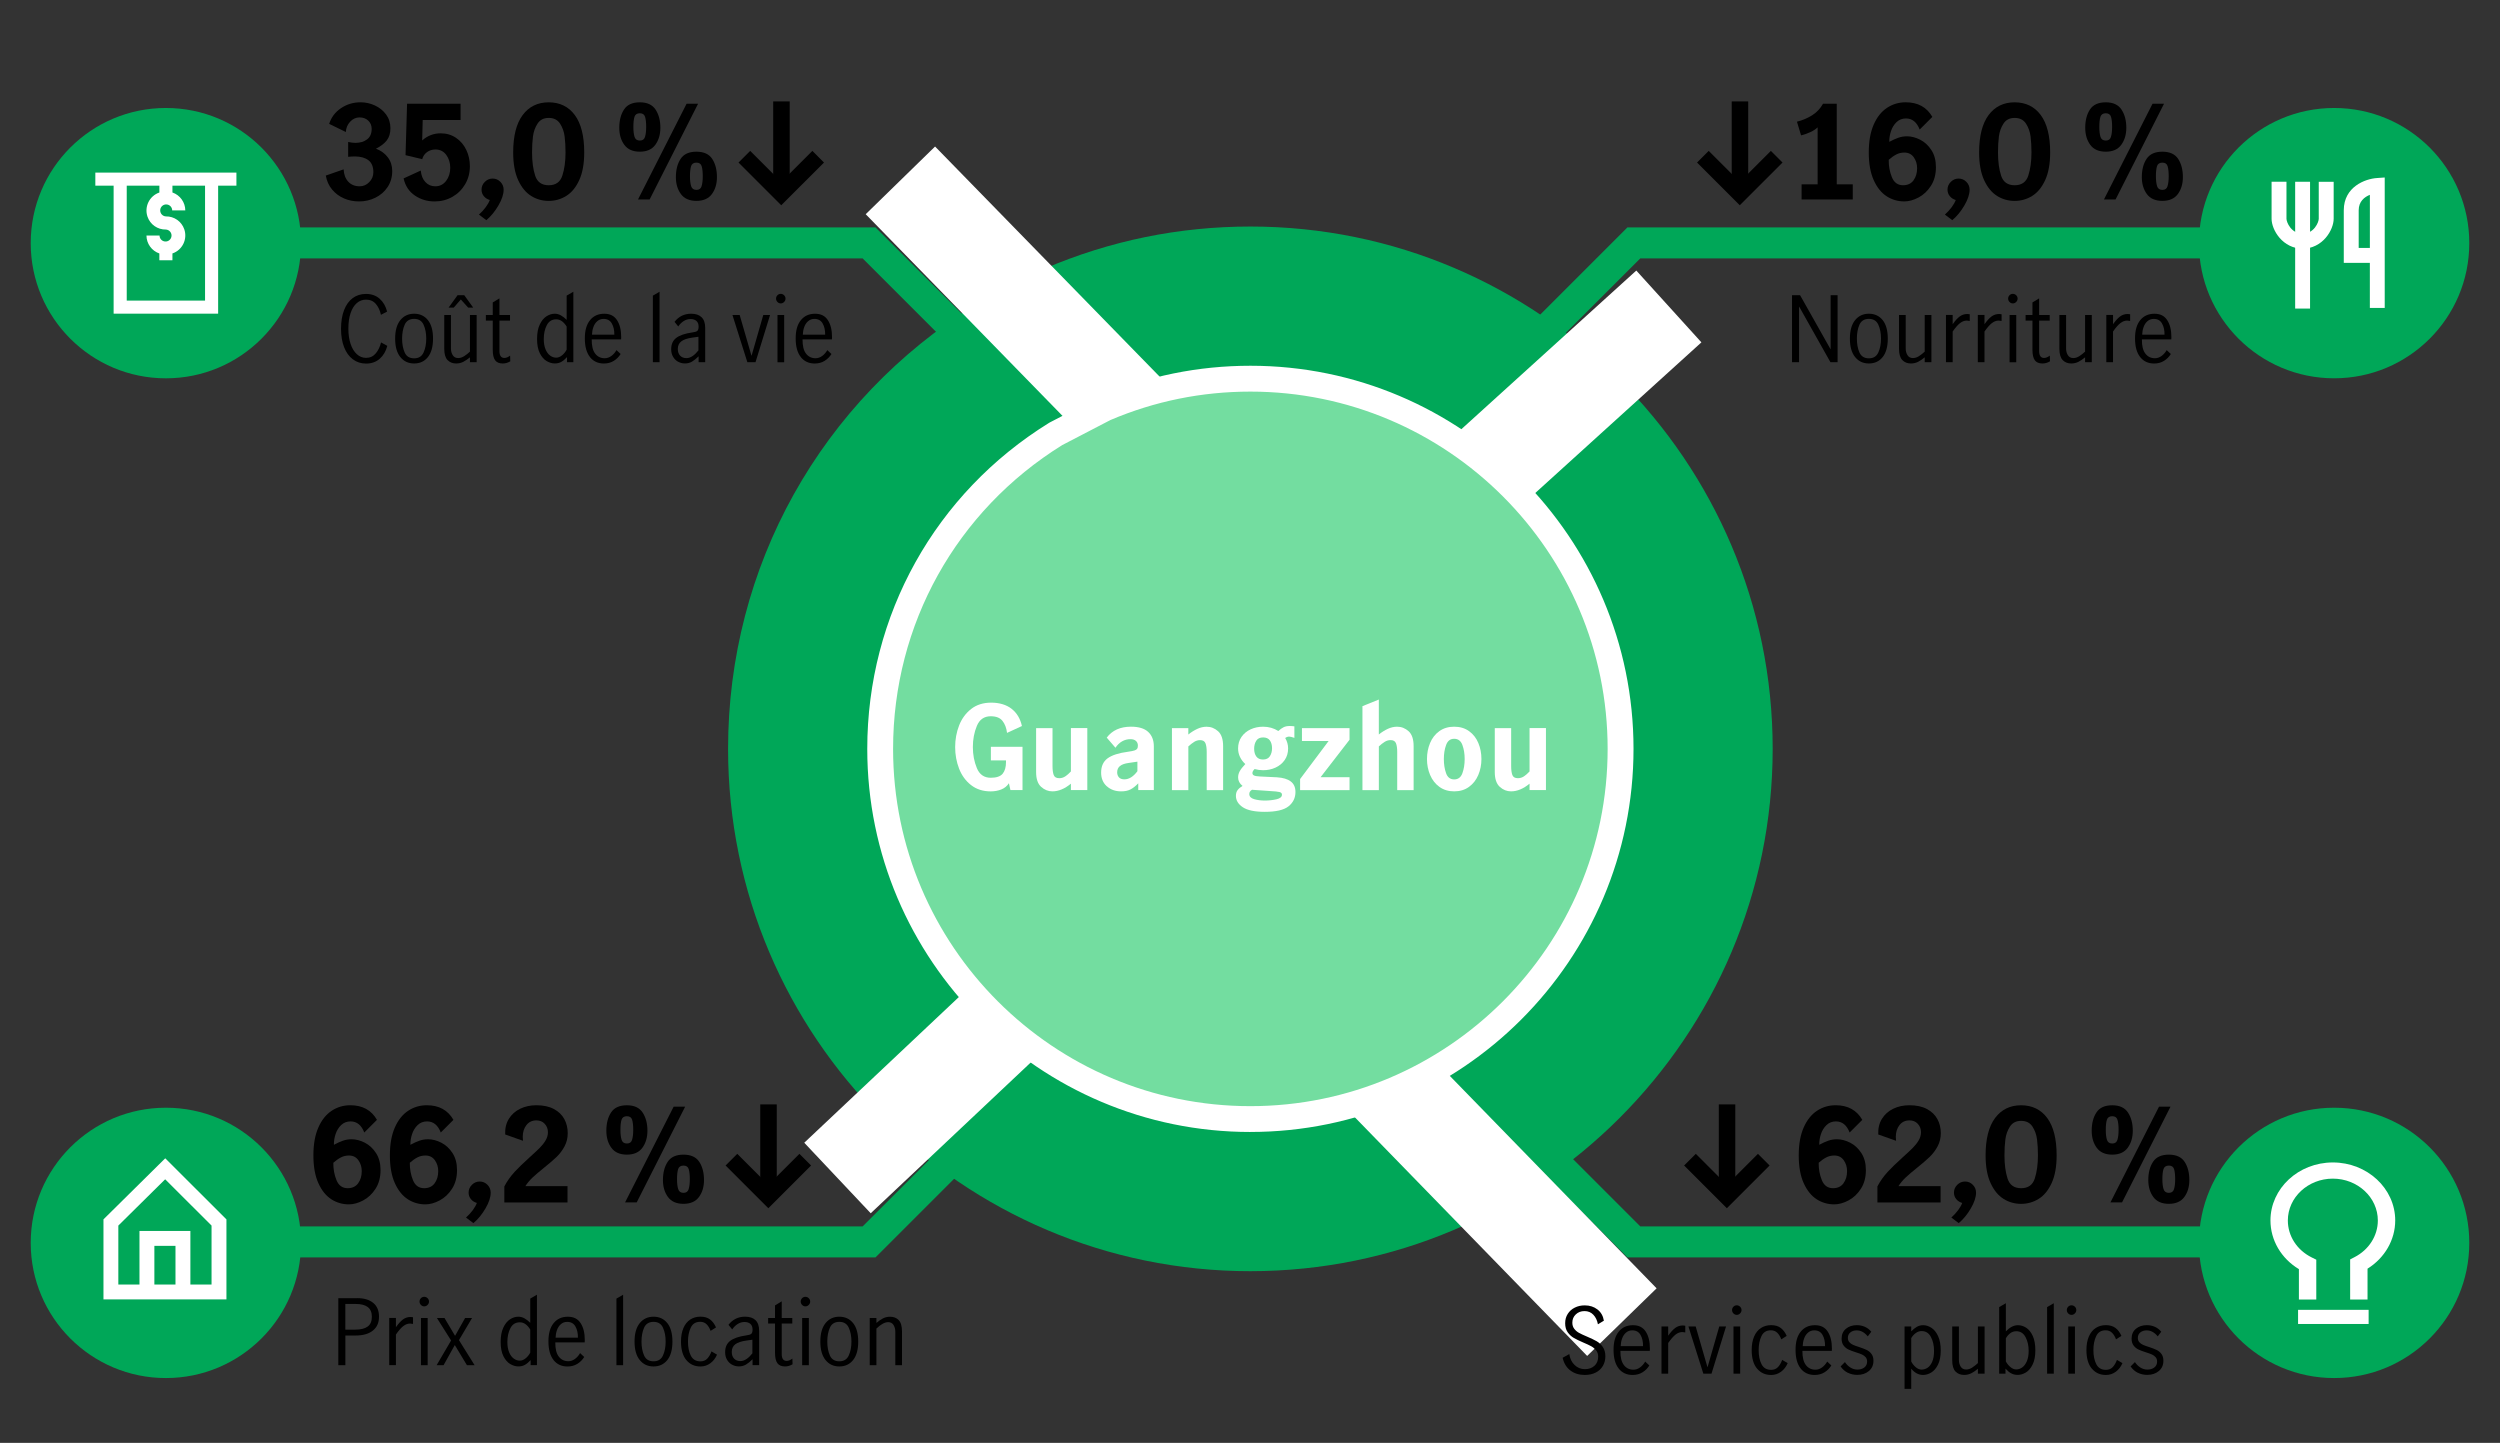 <?xml version="1.0" encoding="UTF-8"?><svg id="Chart_2" xmlns="http://www.w3.org/2000/svg" viewBox="0 0 1024 591"><rect x="0" y="0" width="1024" height="591" fill="#333333" stroke="none"/><defs><style>.cls-1{fill:none;}.cls-2{fill:#00a758;}.cls-3{fill:#fff;}.cls-4{fill:#73dda0;}</style></defs><path class="cls-2" d="m512.16,520.68c-117.97,0-213.94-95.98-213.94-213.95,0-74.64,37.93-142.68,101.46-182.01l2.5-1.42,25.92-13.35c26.61-11.39,54.89-17.16,84.05-17.16,117.97,0,213.94,95.97,213.94,213.94s-95.97,213.95-213.94,213.95Zm-73.18-329.89c-40.04,25.32-63.91,68.57-63.91,115.94,0,75.59,61.5,137.09,137.09,137.09s137.09-61.5,137.09-137.09-61.5-137.09-137.09-137.09c-18.25,0-35.94,3.51-52.58,10.44l-20.6,10.71Z"/><path class="cls-2" d="m428,170.46l-16.19-26.13c8.08-5,16.61-9.44,25.37-13.18l12.09,28.26c-7.34,3.14-14.5,6.86-21.27,11.05Z"/><polygon class="cls-2" points="423.37 175.87 353.35 105.85 68.21 105.85 68.21 93.14 358.61 93.14 432.36 166.89 423.37 175.87"/><polygon class="cls-2" points="358.61 515.03 68.21 515.03 68.21 502.32 353.35 502.32 422.4 433.26 431.39 442.25 358.61 515.03"/><polygon class="cls-2" points="956.99 515.03 666.59 515.03 593.82 442.25 602.8 433.26 671.85 502.32 956.99 502.32 956.99 515.03"/><polygon class="cls-2" points="602.8 174.9 593.82 165.91 666.59 93.14 956.99 93.14 956.99 105.85 671.85 105.85 602.8 174.9"/><rect class="cls-3" x="410.7" y="48.75" width="39.7" height="176.82" transform="translate(26.61 339.69) rotate(-44.3)"/><rect class="cls-3" x="324.24" y="415.27" width="138.06" height="39.7" transform="translate(-191.35 388.21) rotate(-43.3)"/><rect class="cls-3" x="585.57" y="396.55" width="39.7" height="168.87" transform="translate(-163.89 558.7) rotate(-44.23)"/><rect class="cls-3" x="555.67" y="155.09" width="146.96" height="39.7" transform="translate(45.54 467.9) rotate(-42.2)"/><rect x="316.7" y="41.54" width="6.76" height="37.02"/><polygon points="337.51 66.58 320 84.08 302.5 66.58 307.28 61.8 320.01 74.53 332.74 61.8 337.51 66.58"/><path d="m140.89,81.26c-1.92-.83-3.55-2.04-4.87-3.63s-2.18-3.49-2.57-5.72l7.3-2.54c.11,2.12.74,3.8,1.91,5.06,1.16,1.25,2.72,1.88,4.66,1.88,1.52,0,2.83-.57,3.94-1.72,1.11-1.14,1.67-2.49,1.67-4.05,0-2.26-.68-3.9-2.04-4.92s-3.2-1.54-5.53-1.54c-.88,0-1.8.05-2.75.16v-6.09c1.16.25,2.15.37,2.96.37,1.94,0,3.54-.48,4.79-1.43,1.25-.95,1.88-2.38,1.88-4.29,0-1.38-.47-2.5-1.4-3.39-.94-.88-2.13-1.32-3.57-1.32s-2.77.59-3.86,1.77c-1.09,1.18-1.68,2.59-1.75,4.21l-6.83-3.33c.85-2.68,2.46-4.83,4.84-6.43,2.38-1.6,5.05-2.41,8.02-2.41,2.05,0,4,.43,5.88,1.3,1.87.87,3.39,2.1,4.58,3.7,1.18,1.61,1.77,3.49,1.77,5.64,0,2.01-.49,3.66-1.48,4.95-.99,1.29-2.47,2.43-4.45,3.41,2.05.78,3.67,1.96,4.87,3.55,1.2,1.59,1.8,3.46,1.8,5.61,0,2.47-.63,4.65-1.88,6.54-1.25,1.89-2.92,3.34-5,4.37s-4.3,1.54-6.67,1.54c-2.22,0-4.3-.41-6.22-1.24Z"/><path d="m169.94,80.09c-2.38-1.6-3.93-3.94-4.63-7.01l7.04-3.23c.18,1.98.8,3.55,1.88,4.71,1.08,1.17,2.43,1.75,4.05,1.75,1.83,0,3.32-.74,4.45-2.22,1.13-1.48,1.69-3.26,1.69-5.35s-.54-3.77-1.61-5.26c-1.08-1.5-2.57-2.25-4.47-2.25-1.31,0-2.45.36-3.44,1.09-.99.72-1.64,1.69-1.96,2.88l-6.83-1.64.63-21.07h21.91v6.67h-15.51l-.21,8.36c2.19-1.94,4.71-2.91,7.57-2.91,2.4,0,4.51.63,6.33,1.88,1.82,1.25,3.21,2.9,4.18,4.95s1.46,4.25,1.46,6.62c0,2.72-.64,5.18-1.93,7.38-1.29,2.21-3.04,3.94-5.24,5.19-2.21,1.25-4.63,1.88-7.28,1.88-3,0-5.69-.8-8.07-2.41Z"/><path d="m198.98,84.83c.78-1.06,1.32-2.03,1.64-2.91-.99-.28-1.8-.8-2.43-1.56-.63-.76-.95-1.65-.95-2.67,0-1.24.45-2.3,1.35-3.2.9-.9,1.97-1.35,3.2-1.35s2.29.45,3.18,1.35c.88.9,1.32,1.97,1.32,3.2,0,1.87-.71,4.03-2.14,6.48s-3.08,4.46-4.95,6.01l-3.02-2.28c1.09-.99,2.03-2.01,2.81-3.07Z"/><path d="m217.56,80.25c-2.19-1.36-3.96-3.52-5.32-6.48s-2.04-6.74-2.04-11.33c0-6.74,1.3-11.85,3.89-15.32,2.59-3.47,6.15-5.21,10.66-5.21s8.12,1.74,10.69,5.21c2.58,3.48,3.86,8.59,3.86,15.32,0,4.59-.68,8.36-2.04,11.33s-3.13,5.12-5.32,6.48c-2.19,1.36-4.59,2.04-7.2,2.04s-5.01-.68-7.2-2.04Zm12.78-8.34c.86-2.65,1.3-5.8,1.3-9.47,0-2.4-.12-4.58-.37-6.54s-.87-3.71-1.88-5.27c-1.01-1.55-2.55-2.33-4.63-2.33s-3.57.78-4.58,2.33c-1.01,1.55-1.63,3.31-1.88,5.27s-.37,4.14-.37,6.54c0,3.71.42,6.87,1.27,9.5.85,2.63,2.7,3.94,5.56,3.94s4.72-1.32,5.58-3.97Z"/><path d="m255.72,59.32c-1.38-1.87-2.06-4.2-2.06-6.99,0-3,.64-5.49,1.93-7.46,1.29-1.98,3.45-2.96,6.48-2.96s5.15,1,6.46,2.99c1.31,2,1.96,4.47,1.96,7.44,0,2.75-.69,5.07-2.06,6.96-1.38,1.89-3.49,2.83-6.35,2.83s-4.98-.93-6.35-2.8Zm8.47-3.26c.32-1.01.48-2.35.48-4.05,0-1.8-.15-3.18-.45-4.16-.3-.97-1.01-1.46-2.14-1.46s-1.9.49-2.2,1.46c-.3.97-.45,2.35-.45,4.16,0,1.69.16,3.04.48,4.05.32,1.01,1.04,1.51,2.17,1.51s1.8-.5,2.12-1.51Zm17.04-13.58h4.71l-19.85,39.22h-4.76l19.9-39.22Zm-2.33,37c-1.38-1.87-2.06-4.18-2.06-6.93,0-3,.64-5.49,1.93-7.46,1.29-1.97,3.45-2.96,6.48-2.96s5.19.99,6.48,2.96c1.29,1.98,1.93,4.47,1.93,7.46,0,2.75-.69,5.06-2.06,6.93s-3.49,2.8-6.35,2.8-4.98-.93-6.35-2.8Zm8.47-3.23c.32-1.02.48-2.36.48-4.02,0-1.8-.15-3.18-.45-4.16-.3-.97-1.01-1.46-2.14-1.46s-1.9.49-2.2,1.46c-.3.97-.45,2.36-.45,4.16,0,1.66.16,3,.48,4.02.32,1.02,1.04,1.53,2.17,1.53s1.8-.51,2.12-1.53Z"/><rect x="709.31" y="41.54" width="6.76" height="37.02"/><polygon points="730.12 66.58 712.61 84.08 695.11 66.58 699.89 61.8 712.62 74.53 725.35 61.8 730.12 66.58"/><path d="m744.5,75.51v-23.34c-.74.71-1.72,1.35-2.94,1.93-1.22.58-2.5,1.03-3.84,1.35l-1.69-5.61c2.19-.53,4.23-1.39,6.14-2.57,1.91-1.18,3.42-2.78,4.55-4.79h5.61v33.03h6.56v6.19h-20.96v-6.19h6.56Z"/><path d="m772.81,80.41c-2.19-1.39-3.96-3.59-5.32-6.59-1.36-3-2.04-6.79-2.04-11.38s.67-8.31,2.01-11.38c1.34-3.07,3.16-5.36,5.45-6.88,2.29-1.52,4.85-2.28,7.68-2.28,4.98,0,8.61,2,10.9,5.98l-5.19,5.19c-1.17-3.03-3.04-4.55-5.61-4.55-1.52,0-2.8.49-3.84,1.48-1.04.99-1.81,2.23-2.3,3.71-.49,1.48-.72,2.95-.69,4.39,1.37-.74,2.62-1.31,3.73-1.69,1.11-.39,2.28-.58,3.52-.58,1.76,0,3.56.47,5.4,1.4,1.83.94,3.37,2.35,4.6,4.26,1.24,1.9,1.85,4.23,1.85,6.99,0,2.96-.68,5.5-2.04,7.62-1.36,2.12-3.05,3.71-5.08,4.79-2.03,1.08-3.98,1.61-5.85,1.61-2.61,0-5.01-.7-7.2-2.09Zm10.96-6.54c.99-1.34,1.48-3,1.48-4.98,0-1.7-.46-3.18-1.37-4.47-.92-1.29-2.21-1.93-3.86-1.93-1.2,0-2.29.26-3.28.77-.99.51-2.03,1.24-3.12,2.2-.03,2.57.4,4.96,1.3,7.14.9,2.19,2.43,3.28,4.58,3.28,1.87,0,3.3-.67,4.29-2.01Z"/><path d="m799.44,84.83c.78-1.06,1.32-2.03,1.64-2.91-.99-.28-1.8-.8-2.43-1.56-.63-.76-.95-1.65-.95-2.67,0-1.24.45-2.3,1.35-3.2.9-.9,1.97-1.35,3.2-1.35s2.29.45,3.18,1.35c.88.9,1.32,1.97,1.32,3.2,0,1.87-.72,4.03-2.15,6.48s-3.08,4.46-4.95,6.01l-3.02-2.28c1.09-.99,2.03-2.01,2.81-3.07Z"/><path d="m818.01,80.25c-2.19-1.36-3.96-3.52-5.32-6.48-1.36-2.96-2.04-6.74-2.04-11.33,0-6.74,1.3-11.85,3.89-15.32,2.59-3.47,6.15-5.21,10.66-5.21s8.12,1.74,10.69,5.21c2.58,3.48,3.86,8.59,3.86,15.32,0,4.59-.68,8.36-2.04,11.33-1.36,2.96-3.13,5.12-5.32,6.48-2.19,1.36-4.59,2.04-7.2,2.04s-5.01-.68-7.2-2.04Zm12.78-8.34c.86-2.65,1.3-5.8,1.3-9.47,0-2.4-.12-4.58-.37-6.54-.25-1.96-.87-3.71-1.88-5.27-1.01-1.55-2.55-2.33-4.63-2.33s-3.57.78-4.58,2.33c-1.01,1.55-1.63,3.31-1.88,5.27-.25,1.96-.37,4.14-.37,6.54,0,3.71.42,6.87,1.27,9.5.85,2.63,2.7,3.94,5.56,3.94s4.72-1.32,5.59-3.97Z"/><path d="m856.17,59.32c-1.37-1.87-2.06-4.2-2.06-6.99,0-3,.64-5.49,1.93-7.46,1.29-1.98,3.45-2.96,6.48-2.96s5.15,1,6.46,2.99c1.31,2,1.96,4.47,1.96,7.44,0,2.75-.69,5.07-2.06,6.96-1.37,1.89-3.49,2.83-6.35,2.83s-4.98-.93-6.35-2.8Zm8.47-3.26c.32-1.01.48-2.35.48-4.05,0-1.8-.15-3.18-.45-4.16-.3-.97-1.01-1.46-2.14-1.46s-1.9.49-2.2,1.46c-.3.97-.45,2.35-.45,4.16,0,1.69.16,3.04.48,4.05.32,1.01,1.04,1.51,2.17,1.51s1.8-.5,2.12-1.51Zm17.04-13.58h4.71l-19.85,39.22h-4.76l19.9-39.22Zm-2.33,37c-1.37-1.87-2.06-4.18-2.06-6.93,0-3,.64-5.49,1.93-7.46,1.29-1.97,3.45-2.96,6.48-2.96s5.19.99,6.48,2.96c1.29,1.98,1.93,4.47,1.93,7.46,0,2.75-.69,5.06-2.06,6.93-1.38,1.87-3.49,2.8-6.35,2.8s-4.98-.93-6.35-2.8Zm8.47-3.23c.32-1.02.48-2.36.48-4.02,0-1.8-.15-3.18-.45-4.16-.3-.97-1.01-1.46-2.14-1.46s-1.9.49-2.2,1.46c-.3.97-.45,2.36-.45,4.16,0,1.66.16,3,.48,4.02s1.04,1.53,2.17,1.53,1.8-.51,2.12-1.53Z"/><rect x="704.02" y="452.36" width="6.76" height="37.01"/><polygon points="724.83 477.39 707.32 494.9 689.81 477.39 694.6 472.61 707.32 485.34 720.05 472.61 724.83 477.39"/><path d="m744.12,491.22c-2.19-1.39-3.96-3.59-5.32-6.59-1.36-3-2.04-6.79-2.04-11.38s.67-8.31,2.01-11.38c1.34-3.07,3.16-5.36,5.45-6.88,2.29-1.52,4.85-2.28,7.68-2.28,4.98,0,8.61,2,10.9,5.98l-5.19,5.19c-1.17-3.03-3.04-4.55-5.61-4.55-1.52,0-2.8.49-3.84,1.48-1.04.99-1.81,2.23-2.3,3.71-.49,1.48-.72,2.95-.69,4.39,1.37-.74,2.62-1.31,3.73-1.69,1.11-.39,2.28-.58,3.52-.58,1.76,0,3.56.47,5.4,1.4,1.83.94,3.37,2.35,4.6,4.26,1.24,1.9,1.85,4.23,1.85,6.99,0,2.96-.68,5.5-2.04,7.62-1.36,2.12-3.05,3.71-5.08,4.79-2.03,1.08-3.98,1.61-5.85,1.61-2.61,0-5.01-.7-7.2-2.09Zm10.96-6.54c.99-1.34,1.48-3,1.48-4.98,0-1.7-.46-3.18-1.37-4.47-.92-1.29-2.21-1.93-3.86-1.93-1.2,0-2.29.26-3.28.77-.99.51-2.03,1.24-3.12,2.2-.03,2.57.4,4.96,1.3,7.14.9,2.19,2.43,3.28,4.58,3.28,1.87,0,3.3-.67,4.29-2.01Z"/><path d="m773.08,480.11c1.59-1.71,3.69-3.75,6.3-6.11,1.73-1.55,3.09-2.82,4.08-3.81s1.8-2.02,2.43-3.1c.64-1.08.95-2.18.95-3.31,0-1.37-.44-2.53-1.32-3.47-.88-.94-2.01-1.4-3.39-1.4-1.73,0-3.1.64-4.1,1.93-1.01,1.29-1.51,2.9-1.51,4.84,0,.35.03.88.11,1.59l-7.3-2.59c-.11-2.47.4-4.61,1.51-6.41,1.11-1.8,2.65-3.17,4.63-4.13s4.18-1.43,6.62-1.43c2.86,0,5.25.51,7.17,1.54s3.35,2.4,4.29,4.13c.94,1.73,1.4,3.65,1.4,5.77,0,1.98-.44,3.78-1.32,5.42-.88,1.64-1.98,3.09-3.28,4.34-1.31,1.25-3.02,2.73-5.13,4.42-1.94,1.55-3.49,2.88-4.66,3.97-1.16,1.1-2.15,2.28-2.96,3.55h17.26v6.67h-25.88v-6.56c1.17-2.19,2.54-4.14,4.13-5.85Z"/><path d="m802.08,495.64c.78-1.06,1.32-2.03,1.64-2.91-.99-.28-1.8-.8-2.43-1.56-.63-.76-.95-1.65-.95-2.67,0-1.24.45-2.3,1.35-3.2.9-.9,1.97-1.35,3.2-1.35s2.29.45,3.18,1.35c.88.9,1.32,1.97,1.32,3.2,0,1.87-.72,4.03-2.15,6.48s-3.08,4.46-4.95,6.01l-3.02-2.28c1.09-.99,2.03-2.01,2.81-3.07Z"/><path d="m820.66,491.06c-2.19-1.36-3.96-3.52-5.32-6.48-1.36-2.96-2.04-6.74-2.04-11.33,0-6.74,1.3-11.85,3.89-15.32,2.59-3.47,6.15-5.21,10.66-5.21s8.12,1.74,10.69,5.21c2.58,3.48,3.86,8.59,3.86,15.32,0,4.59-.68,8.36-2.04,11.33-1.36,2.96-3.13,5.12-5.32,6.48-2.19,1.36-4.59,2.04-7.2,2.04s-5.01-.68-7.2-2.04Zm12.78-8.34c.86-2.65,1.3-5.8,1.3-9.47,0-2.4-.12-4.58-.37-6.54-.25-1.96-.87-3.71-1.88-5.27-1.01-1.55-2.55-2.33-4.63-2.33s-3.57.78-4.58,2.33c-1.01,1.55-1.63,3.31-1.88,5.27-.25,1.96-.37,4.14-.37,6.54,0,3.71.42,6.87,1.27,9.5.85,2.63,2.7,3.94,5.56,3.94s4.72-1.32,5.59-3.97Z"/><path d="m858.82,470.13c-1.37-1.87-2.06-4.2-2.06-6.99,0-3,.64-5.49,1.93-7.46,1.29-1.98,3.45-2.96,6.48-2.96s5.15,1,6.46,2.99c1.31,2,1.96,4.47,1.96,7.44,0,2.75-.69,5.07-2.06,6.96-1.37,1.89-3.49,2.83-6.35,2.83s-4.98-.93-6.35-2.8Zm8.47-3.26c.32-1.01.48-2.35.48-4.05,0-1.8-.15-3.18-.45-4.16-.3-.97-1.01-1.46-2.14-1.46s-1.9.49-2.2,1.46c-.3.97-.45,2.35-.45,4.16,0,1.69.16,3.04.48,4.05.32,1.01,1.04,1.51,2.17,1.51s1.8-.5,2.12-1.51Zm17.04-13.58h4.71l-19.85,39.22h-4.76l19.9-39.22Zm-2.33,37c-1.37-1.87-2.06-4.18-2.06-6.93,0-3,.64-5.49,1.93-7.46,1.29-1.97,3.45-2.96,6.48-2.96s5.19.99,6.48,2.96c1.29,1.98,1.93,4.47,1.93,7.46,0,2.75-.69,5.06-2.06,6.93-1.38,1.87-3.49,2.8-6.35,2.8s-4.98-.93-6.35-2.8Zm8.47-3.23c.32-1.02.48-2.36.48-4.02,0-1.8-.15-3.18-.45-4.16-.3-.97-1.01-1.46-2.14-1.46s-1.9.49-2.2,1.46c-.3.97-.45,2.36-.45,4.16,0,1.66.16,3,.48,4.02s1.04,1.53,2.17,1.53,1.8-.51,2.12-1.53Z"/><rect x="311.4" y="452.36" width="6.76" height="37.01"/><polygon points="332.22 477.39 314.71 494.9 297.2 477.39 301.99 472.61 314.71 485.34 327.44 472.61 332.22 477.39"/><path d="m135.73,491.22c-2.19-1.39-3.96-3.59-5.32-6.59-1.36-3-2.04-6.79-2.04-11.38s.67-8.31,2.01-11.38c1.34-3.07,3.16-5.36,5.45-6.88s4.85-2.28,7.67-2.28c4.98,0,8.61,2,10.9,5.98l-5.19,5.19c-1.16-3.03-3.04-4.55-5.61-4.55-1.52,0-2.8.49-3.84,1.48-1.04.99-1.81,2.23-2.3,3.71-.49,1.48-.72,2.95-.69,4.39,1.38-.74,2.62-1.31,3.73-1.69,1.11-.39,2.28-.58,3.52-.58,1.76,0,3.56.47,5.4,1.4,1.83.94,3.37,2.35,4.6,4.26,1.24,1.9,1.85,4.23,1.85,6.99,0,2.96-.68,5.5-2.04,7.62-1.36,2.12-3.05,3.71-5.08,4.79-2.03,1.08-3.98,1.61-5.85,1.61-2.61,0-5.01-.7-7.2-2.09Zm10.96-6.54c.99-1.34,1.48-3,1.48-4.98,0-1.7-.46-3.18-1.38-4.47-.92-1.29-2.21-1.93-3.86-1.93-1.2,0-2.29.26-3.28.77-.99.51-2.03,1.24-3.12,2.2-.03,2.57.4,4.96,1.3,7.14.9,2.19,2.43,3.28,4.58,3.28,1.87,0,3.3-.67,4.29-2.01Z"/><path d="m167.06,491.22c-2.19-1.39-3.96-3.59-5.32-6.59-1.36-3-2.04-6.79-2.04-11.38s.67-8.31,2.01-11.38c1.34-3.07,3.16-5.36,5.45-6.88s4.85-2.28,7.67-2.28c4.98,0,8.61,2,10.9,5.98l-5.19,5.19c-1.16-3.03-3.04-4.55-5.61-4.55-1.52,0-2.8.49-3.84,1.48-1.04.99-1.81,2.23-2.3,3.71-.49,1.48-.72,2.95-.69,4.39,1.38-.74,2.62-1.31,3.73-1.69,1.11-.39,2.28-.58,3.52-.58,1.76,0,3.56.47,5.4,1.4,1.83.94,3.37,2.35,4.6,4.26,1.24,1.9,1.85,4.23,1.85,6.99,0,2.96-.68,5.5-2.04,7.62-1.36,2.12-3.05,3.71-5.08,4.79-2.03,1.08-3.98,1.61-5.85,1.61-2.61,0-5.01-.7-7.2-2.09Zm10.96-6.54c.99-1.34,1.48-3,1.48-4.98,0-1.7-.46-3.18-1.38-4.47-.92-1.29-2.21-1.93-3.86-1.93-1.2,0-2.29.26-3.28.77-.99.51-2.03,1.24-3.12,2.2-.03,2.57.4,4.96,1.3,7.14.9,2.19,2.43,3.28,4.58,3.28,1.87,0,3.3-.67,4.29-2.01Z"/><path d="m193.68,495.64c.78-1.06,1.32-2.03,1.64-2.91-.99-.28-1.8-.8-2.43-1.56-.63-.76-.95-1.65-.95-2.67,0-1.24.45-2.3,1.35-3.2.9-.9,1.97-1.35,3.2-1.35s2.29.45,3.18,1.35c.88.9,1.32,1.97,1.32,3.2,0,1.87-.71,4.03-2.14,6.48s-3.08,4.46-4.95,6.01l-3.02-2.28c1.09-.99,2.03-2.01,2.81-3.07Z"/><path d="m210.67,480.11c1.59-1.71,3.69-3.75,6.3-6.11,1.73-1.55,3.09-2.82,4.08-3.81.99-.99,1.8-2.02,2.43-3.1.64-1.08.95-2.18.95-3.31,0-1.37-.44-2.53-1.32-3.47-.88-.94-2.01-1.4-3.39-1.4-1.73,0-3.1.64-4.1,1.93-1.01,1.29-1.51,2.9-1.51,4.84,0,.35.03.88.11,1.59l-7.3-2.59c-.11-2.47.4-4.61,1.51-6.41,1.11-1.8,2.65-3.17,4.63-4.13,1.98-.95,4.18-1.43,6.62-1.43,2.86,0,5.25.51,7.17,1.54,1.92,1.02,3.35,2.4,4.29,4.13.93,1.73,1.4,3.65,1.4,5.77,0,1.98-.44,3.78-1.32,5.42s-1.98,3.09-3.28,4.34c-1.31,1.25-3.02,2.73-5.13,4.42-1.94,1.55-3.49,2.88-4.66,3.97-1.16,1.1-2.15,2.28-2.96,3.55h17.26v6.67h-25.88v-6.56c1.16-2.19,2.54-4.14,4.13-5.85Z"/><path d="m250.42,470.13c-1.38-1.87-2.06-4.2-2.06-6.99,0-3,.64-5.49,1.93-7.46,1.29-1.98,3.45-2.96,6.48-2.96s5.15,1,6.46,2.99c1.31,2,1.96,4.47,1.96,7.44,0,2.75-.69,5.07-2.06,6.96-1.38,1.89-3.49,2.83-6.35,2.83s-4.98-.93-6.35-2.8Zm8.47-3.26c.32-1.01.48-2.35.48-4.05,0-1.8-.15-3.18-.45-4.16-.3-.97-1.01-1.46-2.14-1.46s-1.9.49-2.2,1.46c-.3.97-.45,2.35-.45,4.16,0,1.69.16,3.04.48,4.05.32,1.01,1.04,1.51,2.17,1.51s1.8-.5,2.12-1.51Zm17.04-13.58h4.71l-19.85,39.22h-4.76l19.9-39.22Zm-2.33,37c-1.38-1.87-2.06-4.18-2.06-6.93,0-3,.64-5.49,1.93-7.46,1.29-1.97,3.45-2.96,6.48-2.96s5.19.99,6.48,2.96c1.29,1.98,1.93,4.47,1.93,7.46,0,2.75-.69,5.06-2.06,6.93s-3.49,2.8-6.35,2.8-4.98-.93-6.35-2.8Zm8.47-3.23c.32-1.02.48-2.36.48-4.02,0-1.8-.15-3.18-.45-4.16-.3-.97-1.01-1.46-2.14-1.46s-1.9.49-2.2,1.46c-.3.97-.45,2.36-.45,4.16,0,1.66.16,3,.48,4.02.32,1.02,1.04,1.53,2.17,1.53s1.8-.51,2.12-1.53Z"/><path class="cls-2" d="m123.31,99.59c0,30.58-24.79,55.37-55.36,55.37s-55.37-24.79-55.37-55.37,24.79-55.36,55.37-55.36,55.36,24.79,55.36,55.36Z"/><path class="cls-2" d="m123.31,509.09c0,30.58-24.79,55.36-55.36,55.36s-55.37-24.78-55.37-55.36,24.79-55.37,55.37-55.37,55.36,24.79,55.36,55.37Z"/><path class="cls-3" d="m92.75,532.24h-50.37v-32.79l25.3-25.01,25.07,25.02v32.79Zm-44.27-6.1h38.17v-24.15l-19-18.95-19.18,18.96v24.15Z"/><polygon class="cls-3" points="77.98 529.03 71.88 529.03 71.88 510.3 63.23 510.3 63.23 529.03 57.13 529.03 57.13 504.2 77.98 504.2 77.98 529.03"/><path class="cls-2" d="m1011.42,509.09c0,30.58-24.79,55.36-55.36,55.36s-55.37-24.78-55.37-55.36,24.79-55.37,55.37-55.37,55.36,24.79,55.36,55.37Z"/><path class="cls-4" d="m452.59,167.25c18.29-7.82,38.42-12.15,59.57-12.15,83.74,0,151.63,67.88,151.63,151.63s-67.89,151.63-151.63,151.63-151.64-67.89-151.64-151.63c0-54.5,28.76-102.29,71.93-129.02l20.14-10.47Z"/><path class="cls-3" d="m512.16,463.66c-86.53,0-156.93-70.4-156.93-156.92,0-54.75,27.83-104.66,74.44-133.52l.35-.2,20.5-10.64c19.51-8.34,40.25-12.57,61.65-12.57,86.53,0,156.92,70.4,156.92,156.92s-70.4,156.92-156.92,156.92Zm-77.09-281.34c-43.37,26.93-69.26,73.43-69.26,124.42,0,80.69,65.65,146.34,146.34,146.34s146.34-65.65,146.34-146.34-65.65-146.34-146.34-146.34c-19.89,0-39.17,3.92-57.31,11.64l-19.78,10.28Z"/><path class="cls-3" d="m397.71,321.55c-2.19-1.73-3.82-3.98-4.88-6.74s-1.6-5.7-1.6-8.81.54-6.1,1.62-8.86c1.08-2.76,2.72-5.01,4.93-6.74s4.95-2.6,8.22-2.6,6.22.84,8.36,2.53,3.55,4.03,4.22,7.05l-6.1,2.81c-.25-2.03-.88-3.68-1.88-4.93-1-1.26-2.6-1.88-4.79-1.88-2.7,0-4.6,1.32-5.69,3.95-1.1,2.64-1.64,5.53-1.64,8.67s.55,5.99,1.64,8.62c1.09,2.64,2.99,3.95,5.69,3.95,2.32,0,3.94-.55,4.86-1.64.92-1.1,1.38-2.69,1.38-4.79v-.67h-6.19v-5.57h12.96v17.72h-4.95l-.62-2.81c-.76,1.17-1.8,2.02-3.12,2.55-1.32.52-2.76.79-4.31.79-3.21,0-5.91-.87-8.1-2.6Z"/><path class="cls-3" d="m426.44,322.29c-1.37-1.24-2.05-3.26-2.05-6.05v-18.01h6.72v15.62c0,1.49.16,2.69.48,3.57.32.89,1.08,1.33,2.29,1.33.89,0,1.71-.25,2.45-.74.75-.49,1.52-1.17,2.31-2.02v-17.77h6.72v25.39h-6.72v-2.62c-2.54,2.1-5.07,3.15-7.58,3.15-1.71,0-3.26-.62-4.62-1.86Z"/><path class="cls-3" d="m453.33,322.05c-1.54-1.4-2.31-3.26-2.31-5.57,0-2.6.88-4.56,2.64-5.86,1.76-1.3,4.58-2.21,8.46-2.72,1.14-.16,1.98-.32,2.53-.5.54-.17.91-.41,1.12-.69.21-.29.31-.73.31-1.33,0-.79-.27-1.43-.81-1.91-.54-.48-1.29-.71-2.24-.71-1.24,0-2.38.3-3.43.9-1.05.6-1.95,1.48-2.71,2.62l-3.57-4.15c2.25-2.99,5.56-4.48,9.91-4.48,3.18,0,5.53.71,7.07,2.14s2.31,3.4,2.31,5.91v17.91h-6.38v-2.76c-1.14,1.18-2.22,2.02-3.24,2.53-1.02.51-2.27.76-3.76.76-2.38,0-4.34-.7-5.88-2.1Zm12.55-6.15v-3.91h-.1l-3.53.52c-1.59.22-2.76.64-3.52,1.26-.76.62-1.14,1.48-1.14,2.59,0,.83.25,1.51.74,2.05s1.23.81,2.21.81c1.91,0,3.68-1.11,5.34-3.33Z"/><path class="cls-3" d="m486.74,298.24v2.62c1.17-.95,2.4-1.72,3.67-2.31,1.27-.59,2.54-.88,3.81-.88,1.78,0,3.35.62,4.72,1.86,1.37,1.24,2.05,3.27,2.05,6.1v18.01h-6.72v-15.58c0-1.59-.18-2.8-.52-3.64-.35-.84-1.08-1.26-2.19-1.26-.86,0-1.67.24-2.43.72-.76.48-1.56,1.1-2.38,1.86v17.91h-6.72v-25.39h6.72Z"/><path class="cls-3" d="m528.69,320.08c1.29.97,1.93,2.41,1.93,4.31,0,2.41-.95,4.37-2.84,5.88s-5.14,2.26-9.74,2.26c-4.1,0-7.09-.63-8.98-1.88-1.89-1.26-2.83-2.82-2.83-4.69,0-.95.24-1.74.71-2.36.48-.62,1.14-1.18,2-1.69-1.21-.98-1.81-2.14-1.81-3.48,0-.86.21-1.69.64-2.5.43-.81,1.2-1.8,2.31-2.98-.92-.82-1.64-1.79-2.17-2.88-.52-1.1-.79-2.26-.79-3.5,0-1.81.47-3.39,1.4-4.74.94-1.35,2.18-2.38,3.74-3.1,1.56-.71,3.26-1.07,5.1-1.07,2.32,0,4.4.59,6.24,1.76.76-.7,1.48-1.21,2.17-1.55.68-.34,1.53-.5,2.55-.5.6,0,1.22.05,1.86.14v4.72c-.98-.35-1.7-.52-2.14-.52-.54,0-1.08.19-1.62.57.79,1.34,1.19,2.77,1.19,4.29,0,1.81-.47,3.39-1.4,4.74-.94,1.35-2.19,2.38-3.76,3.1-1.57.72-3.28,1.07-5.12,1.07-1.11,0-2.25-.16-3.43-.48-.22.19-.43.44-.62.74-.19.3-.29.59-.29.88,0,.48.23.82.69,1.03.46.21,1.29.34,2.5.4l6.86.33c2.48.16,4.36.72,5.64,1.69Zm-5.86,7.31c1.51-.35,2.26-.98,2.26-1.9,0-.54-.33-.9-1-1.07-.67-.18-1.97-.31-3.91-.41l-6.81-.48-.52-.05c-.76.41-1.14,1-1.14,1.76,0,1.02.67,1.71,2,2.1,1.33.38,2.79.57,4.38.57s3.23-.18,4.74-.52Zm-8.27-23.98c-.57.9-.86,1.99-.86,3.26,0,1.33.3,2.41.91,3.22.6.81,1.51,1.21,2.71,1.21,1.3,0,2.25-.45,2.83-1.36s.88-1.99.88-3.26-.3-2.4-.9-3.22c-.6-.81-1.52-1.21-2.76-1.21-1.3,0-2.24.45-2.81,1.36Z"/><path class="cls-3" d="m552.77,298.24v4.76l-11.86,15.34h11.86v5.29h-20.25v-4.53l11.67-15.58h-10.91v-5.29h19.48Z"/><path class="cls-3" d="m564.77,286.51v14.34c1.17-.95,2.4-1.72,3.67-2.31,1.27-.59,2.54-.88,3.81-.88,1.78,0,3.35.62,4.72,1.86,1.37,1.24,2.05,3.27,2.05,6.1v18.01h-6.72v-15.58c0-1.59-.18-2.8-.52-3.64-.35-.84-1.08-1.26-2.19-1.26-.86,0-1.67.24-2.43.72-.76.48-1.56,1.1-2.38,1.86v17.91h-6.72v-34.39l6.72-2.72Z"/><path class="cls-3" d="m589.59,322.31c-1.68-1.22-2.95-2.84-3.81-4.86-.86-2.02-1.29-4.2-1.29-6.55s.42-4.53,1.26-6.55c.84-2.02,2.1-3.64,3.79-4.86,1.68-1.22,3.72-1.83,6.1-1.83s4.41.61,6.1,1.83,2.95,2.84,3.79,4.86c.84,2.02,1.26,4.2,1.26,6.55s-.43,4.53-1.29,6.55c-.86,2.02-2.13,3.64-3.81,4.86-1.69,1.22-3.7,1.83-6.05,1.83s-4.37-.61-6.05-1.83Zm9.41-5.62c.62-1.7.93-3.63.93-5.79s-.31-4.04-.93-5.74c-.62-1.7-1.74-2.55-3.36-2.55s-2.69.84-3.31,2.53c-.62,1.69-.93,3.61-.93,5.77s.3,4.09.91,5.79c.6,1.7,1.71,2.55,3.33,2.55s2.74-.85,3.36-2.55Z"/><path class="cls-3" d="m614.31,322.29c-1.36-1.24-2.05-3.26-2.05-6.05v-18.01h6.71v15.62c0,1.49.16,2.69.48,3.57.32.89,1.08,1.33,2.28,1.33.89,0,1.71-.25,2.46-.74.74-.49,1.51-1.17,2.31-2.02v-17.77h6.72v25.39h-6.72v-2.62c-2.54,2.1-5.07,3.15-7.58,3.15-1.72,0-3.26-.62-4.62-1.86Z"/><path class="cls-3" d="m39.05,70.69v5.36h7.49v52.44h42.81v-52.44h7.49v-5.36h-57.8Zm44.95,52.45h-32.09v-47.09h13.37v2.8c-4.07,1.39-6.25,5.81-4.87,9.89,1.09,3.22,4.15,5.35,7.54,5.28,1.35.08,2.39,1.24,2.31,2.59-.08,1.36-1.24,2.39-2.59,2.31-1.3-.07-2.32-1.15-2.32-2.45h-5.36c.02,3.32,2.14,6.27,5.28,7.35v2.79h5.36v-2.8c4.07-1.39,6.25-5.82,4.85-9.9-1.1-3.21-4.15-5.34-7.54-5.27-1.36-.07-2.39-1.24-2.32-2.59.08-1.36,1.24-2.39,2.59-2.31,1.3.07,2.32,1.15,2.32,2.45h5.37c-.02-3.32-2.14-6.26-5.27-7.35v-2.8h13.36v47.09Z"/><path class="cls-2" d="m1011.42,99.59c0,30.58-24.79,55.36-55.36,55.36s-55.37-24.79-55.37-55.36,24.79-55.36,55.37-55.36,55.36,24.79,55.36,55.36Z"/><path class="cls-3" d="m976.79,126.13h-6.1v-18.47h-10.68v-21.52c0-9.68,8.84-12.88,13.51-13.21l3.26-.23v53.43Zm-10.67-24.57h4.58v-21.76c-2.16.86-4.58,2.65-4.58,6.34v15.42Z"/><path class="cls-3" d="m943.49,101.9c-8.69,0-13.05-7.87-13.05-12.28v-15.17h6.1v15.17c0,1.26,1.81,6.18,6.95,6.18v6.1Z"/><path class="cls-3" d="m942.81,101.9v-6.1c5.14,0,6.95-4.92,6.95-6.18v-15.17h6.11v15.17c0,4.41-4.36,12.28-13.05,12.28Z"/><rect class="cls-3" x="940.1" y="74.45" width="6.1" height="51.94"/><path class="cls-3" d="m969.74,532.29h-7.12v-16.43l1.83-.95c5.86-3.02,9.51-8.77,9.51-15,0-9.45-8.27-17.14-18.43-17.14s-18.43,7.69-18.43,17.14c0,6.35,3.74,12.14,9.77,15.13l1.88.93v16.31h-7.12v-12.44c-7.24-4.36-11.65-11.83-11.65-19.94,0-13.1,11.46-23.76,25.55-23.76s25.55,10.66,25.55,23.76c0,7.96-4.3,15.36-11.34,19.75v12.63Z"/><rect class="cls-3" x="941.29" y="536.51" width="28.9" height="5.79"/><rect class="cls-1" y=".12" width="1024" height="590.77"/><path d="m144.53,147.18c-1.54-1.16-2.74-2.81-3.58-4.96-.84-2.15-1.26-4.67-1.26-7.56s.41-5.48,1.24-7.63c.83-2.15,2.01-3.79,3.54-4.93,1.53-1.14,3.35-1.71,5.45-1.71,2.22,0,4.08.65,5.56,1.95s2.51,3.06,3.08,5.28l-2.52,1.33c-.4-1.83-1.1-3.32-2.11-4.48-1.01-1.16-2.35-1.74-4-1.74-1.43,0-2.69.47-3.78,1.41-1.09.94-1.93,2.31-2.54,4.09-.61,1.79-.91,3.93-.91,6.43,0,2.35.3,4.42.91,6.22.6,1.8,1.46,3.2,2.56,4.2,1.1,1,2.35,1.5,3.76,1.5,1.63,0,2.96-.61,3.98-1.83,1.02-1.22,1.75-2.72,2.17-4.5l2.56,1.41c-.57,2.2-1.6,3.96-3.09,5.28-1.5,1.32-3.36,1.98-5.61,1.98-2.05,0-3.85-.58-5.39-1.74Z"/><path d="m163.98,146.25c-1.42-1.75-2.13-4.27-2.13-7.56s.71-5.8,2.13-7.56c1.42-1.75,3.3-2.63,5.65-2.63s4.25.88,5.65,2.63c1.39,1.75,2.09,4.27,2.09,7.56s-.7,5.8-2.09,7.56c-1.4,1.75-3.28,2.63-5.65,2.63s-4.23-.88-5.65-2.63Zm9.52-1.89c.73-1.6,1.09-3.5,1.09-5.67s-.36-4.06-1.09-5.67-2.02-2.41-3.87-2.41-3.17.8-3.87,2.39c-.7,1.59-1.06,3.49-1.06,5.69s.35,4.09,1.06,5.69c.7,1.59,1.99,2.39,3.87,2.39s3.14-.8,3.87-2.41Z"/><path d="m183.32,147.49c-.9-.93-1.35-2.46-1.35-4.61v-13.86h2.74v13.78c0,.99.24,1.88.72,2.67.48.79,1.23,1.19,2.24,1.19.82,0,1.62-.25,2.43-.76s1.6-1.13,2.39-1.87v-15.01h2.74v19.34h-2.74v-2c-.91.76-1.82,1.38-2.7,1.83-.89.46-1.88.69-2.96.69-1.43,0-2.6-.46-3.5-1.39Zm4.09-26.58h2.74l3.67,5.08h-2.07l-3-3.33-2.89,3.33h-2.11l3.67-5.08Z"/><path d="m202.81,147.57c-.66-.88-.98-2.3-.98-4.28v-11.97h-2.82v-2.29h2.82v-5.15l2.74-1.67v6.82h4.33v2.29h-4.33v12.49c0,1.88.68,2.81,2.04,2.81.72,0,1.49-.32,2.33-.96l.07,2.34c-.99.59-2.01.89-3.08.89-1.43,0-2.48-.44-3.13-1.32Z"/><path d="m223.91,147.9c-1.11-.65-2.04-1.73-2.8-3.22-.75-1.5-1.13-3.44-1.13-5.84s.36-4.3,1.08-5.85c.72-1.56,1.63-2.69,2.74-3.41,1.11-.72,2.25-1.08,3.41-1.08.89,0,1.74.23,2.54.68s1.59,1.07,2.35,1.83v-9.93l2.74-1.59v28.86h-2.59v-2.08c-.79.87-1.57,1.51-2.34,1.95-.76.43-1.65.65-2.67.65-1.11,0-2.22-.33-3.34-.98Zm6.36-2.39c.78-.67,1.39-1.43,1.83-2.3v-9.45c-.52-.87-1.14-1.58-1.85-2.13-.72-.56-1.53-.83-2.44-.83-1.73,0-3.01.8-3.84,2.39-.83,1.59-1.24,3.49-1.24,5.69,0,1.65.24,3.06.72,4.2.48,1.15,1.11,2.01,1.89,2.57.78.57,1.6.85,2.46.85s1.69-.33,2.46-1Z"/><path d="m241.66,146.25c-1.41-1.75-2.11-4.3-2.11-7.63s.71-5.73,2.13-7.48c1.42-1.75,3.35-2.63,5.8-2.63s4.09.87,5.24,2.61c1.15,1.74,1.72,4.07,1.72,6.98,0,.4-.01.7-.04.93h-12.04c-.02,2.62.45,4.56,1.43,5.82.98,1.26,2.28,1.89,3.91,1.89.96,0,1.87-.32,2.72-.94.85-.63,1.55-1.43,2.09-2.39l1.7,1.59c-.72,1.16-1.66,2.1-2.82,2.82-1.16.72-2.51,1.08-4.04,1.08-2.4,0-4.3-.88-5.71-2.63Zm8.93-13.78c-.72-1.24-1.84-1.85-3.37-1.85-1.01,0-1.88.32-2.59.95-.72.63-1.25,1.44-1.59,2.43-.35.99-.53,2.01-.56,3.08h9.15c.02-1.83-.32-3.36-1.04-4.6Z"/><path d="m267.41,121.09l2.74-1.59v28.86h-2.74v-27.27Z"/><path d="m277.76,148.18c-.85-.47-1.54-1.14-2.06-2.02s-.78-1.92-.78-3.13c0-2.03.69-3.57,2.08-4.63,1.38-1.06,3.56-1.8,6.52-2.23,1.06-.12,1.77-.34,2.11-.65.35-.31.52-.9.52-1.76,0-1.01-.3-1.78-.89-2.3-.59-.52-1.4-.78-2.41-.78s-1.96.28-2.84.85c-.88.57-1.61,1.3-2.2,2.19l-1.52-1.89c1.73-2.22,4-3.33,6.82-3.33,1.85,0,3.27.48,4.26,1.44.99.96,1.48,2.42,1.48,4.37v14.04h-2.7v-2.41c-.96.96-1.87,1.69-2.72,2.19-.85.49-1.81.74-2.87.74s-1.94-.24-2.8-.71Zm6-2.39c.85-.6,1.62-1.36,2.32-2.28v-5.56h-.07l-2.37.33c-2.1.29-3.63.81-4.58,1.54-.95.73-1.43,1.77-1.43,3.13,0,1.14.32,2.04.94,2.72.63.68,1.5,1.02,2.61,1.02.86,0,1.72-.3,2.58-.91Z"/><path d="m300.01,129.02h2.96l4.82,16.63h.07l4.78-16.63h2.78l-5.96,19.34h-3.34l-6.11-19.34Z"/><path d="m318.44,123.69c-.38-.4-.57-.85-.57-1.37,0-.54.19-1.01.57-1.39.38-.38.83-.57,1.35-.57s.98.19,1.37.57c.39.38.59.85.59,1.39s-.2.97-.59,1.37c-.4.4-.85.59-1.37.59s-.97-.2-1.35-.59Zm.02,5.34h2.74v19.34h-2.74v-19.34Z"/><path d="m328.02,146.25c-1.41-1.75-2.11-4.3-2.11-7.63s.71-5.73,2.13-7.48c1.42-1.75,3.35-2.63,5.8-2.63s4.09.87,5.24,2.61c1.15,1.74,1.72,4.07,1.72,6.98,0,.4-.01.7-.04.93h-12.04c-.02,2.62.45,4.56,1.43,5.82.98,1.26,2.28,1.89,3.91,1.89.96,0,1.87-.32,2.72-.94.85-.63,1.55-1.43,2.09-2.39l1.7,1.59c-.72,1.16-1.66,2.1-2.82,2.82-1.16.72-2.51,1.08-4.04,1.08-2.4,0-4.3-.88-5.71-2.63Zm8.93-13.78c-.72-1.24-1.84-1.85-3.37-1.85-1.01,0-1.88.32-2.59.95-.72.63-1.25,1.44-1.59,2.43-.35.99-.53,2.01-.56,3.08h9.15c.02-1.83-.32-3.36-1.04-4.6Z"/><path d="m146.38,531.72c2.72,0,4.87.64,6.47,1.93,1.59,1.29,2.39,3.18,2.39,5.67s-.84,4.34-2.52,5.69c-1.68,1.35-4.05,2.02-7.11,2.02h-4.15v12.15h-2.89v-27.45h7.82Zm4.21,11.64c1.15-.84,1.72-2.17,1.72-4s-.56-3.13-1.67-3.98c-1.11-.85-2.76-1.28-4.93-1.28h-4.26v10.52h4.04c2.25,0,3.95-.42,5.1-1.26Z"/><path d="m162.17,539.84v3.78c.99-1.41,1.94-2.46,2.85-3.15.91-.69,1.98-1.04,3.19-1.04.32,0,.64.04.96.11v2.74c-.49-.1-.9-.15-1.22-.15-.94,0-1.85.34-2.74,1.02s-1.9,1.83-3.04,3.46v12.56h-2.74v-19.34h2.74Z"/><path d="m172.41,534.5c-.38-.4-.57-.85-.57-1.37,0-.54.19-1.01.57-1.39.38-.38.83-.57,1.35-.57s.98.19,1.37.57c.39.38.59.85.59,1.39s-.2.97-.59,1.37c-.4.4-.85.59-1.37.59s-.97-.2-1.35-.59Zm.02,5.34h2.74v19.34h-2.74v-19.34Z"/><path d="m187.99,548.92l6.41,10.26h-3.15l-4.93-8.19h-.07l-4.56,8.19h-2.85l5.93-10.12-5.82-9.22h3.11l4.3,7.26h.07l4.08-7.26h2.85l-5.37,9.08Z"/><path d="m209,558.72c-1.11-.65-2.04-1.73-2.8-3.22-.75-1.5-1.13-3.44-1.13-5.84s.36-4.3,1.08-5.85c.72-1.56,1.63-2.69,2.74-3.41,1.11-.72,2.25-1.08,3.41-1.08.89,0,1.74.23,2.54.68s1.59,1.07,2.35,1.83v-9.93l2.74-1.59v28.86h-2.59v-2.08c-.79.87-1.57,1.51-2.34,1.95-.76.43-1.65.65-2.67.65-1.11,0-2.22-.33-3.34-.98Zm6.36-2.39c.78-.67,1.39-1.43,1.83-2.3v-9.45c-.52-.87-1.14-1.58-1.85-2.13-.72-.56-1.53-.83-2.44-.83-1.73,0-3.01.8-3.84,2.39-.83,1.59-1.24,3.49-1.24,5.69,0,1.65.24,3.06.72,4.2.48,1.15,1.11,2.01,1.89,2.57.78.57,1.6.85,2.46.85s1.69-.33,2.46-1Z"/><path d="m226.75,557.07c-1.41-1.75-2.11-4.3-2.11-7.63s.71-5.73,2.13-7.48c1.42-1.75,3.35-2.63,5.8-2.63s4.09.87,5.24,2.61c1.15,1.74,1.72,4.07,1.72,6.98,0,.4-.01.7-.04.93h-12.04c-.02,2.62.45,4.56,1.43,5.82.98,1.26,2.28,1.89,3.91,1.89.96,0,1.87-.32,2.72-.94.85-.63,1.55-1.43,2.09-2.39l1.7,1.59c-.72,1.16-1.66,2.1-2.82,2.82-1.16.72-2.51,1.08-4.04,1.08-2.4,0-4.3-.88-5.71-2.63Zm8.93-13.78c-.72-1.24-1.84-1.85-3.37-1.85-1.01,0-1.88.32-2.59.95-.72.63-1.25,1.44-1.59,2.43-.35.99-.53,2.01-.56,3.08h9.15c.02-1.83-.32-3.36-1.04-4.6Z"/><path d="m252.49,531.91l2.74-1.59v28.86h-2.74v-27.27Z"/><path d="m262.04,557.07c-1.42-1.75-2.13-4.27-2.13-7.56s.71-5.8,2.13-7.56c1.42-1.75,3.3-2.63,5.65-2.63s4.25.88,5.65,2.63c1.39,1.75,2.09,4.27,2.09,7.56s-.7,5.8-2.09,7.56c-1.4,1.75-3.28,2.63-5.65,2.63s-4.23-.88-5.65-2.63Zm9.52-1.89c.73-1.6,1.09-3.5,1.09-5.67s-.36-4.06-1.09-5.67-2.02-2.41-3.87-2.41-3.17.8-3.87,2.39c-.7,1.59-1.06,3.49-1.06,5.69s.35,4.09,1.06,5.69c.7,1.59,1.99,2.39,3.87,2.39s3.14-.8,3.87-2.41Z"/><path d="m281.13,557.1c-1.46-1.75-2.19-4.29-2.19-7.6,0-2.17.33-4.02,1-5.56s1.6-2.69,2.8-3.47c1.2-.78,2.59-1.17,4.17-1.17s2.92.38,3.93,1.15c1.01.77,1.83,1.85,2.44,3.26l-2.22,1.41c-.37-1.06-.9-1.95-1.59-2.65-.69-.71-1.58-1.06-2.67-1.06-1.83,0-3.12.8-3.87,2.41s-1.13,3.49-1.13,5.67c0,2.35.39,4.29,1.18,5.82.79,1.53,2.1,2.3,3.93,2.3,1.16,0,2.09-.38,2.8-1.13.7-.75,1.28-1.74,1.72-2.95l2.26,1.33c-.62,1.46-1.52,2.63-2.72,3.52s-2.55,1.33-4.06,1.33c-2.4,0-4.32-.88-5.78-2.63Z"/><path d="m299.86,558.99c-.85-.47-1.54-1.14-2.06-2.02s-.78-1.92-.78-3.13c0-2.03.69-3.57,2.08-4.63,1.38-1.06,3.56-1.8,6.52-2.23,1.06-.12,1.77-.34,2.11-.65.35-.31.52-.9.52-1.76,0-1.01-.3-1.78-.89-2.3-.59-.52-1.4-.78-2.41-.78s-1.96.28-2.84.85c-.88.57-1.61,1.3-2.2,2.19l-1.52-1.89c1.73-2.22,4-3.33,6.82-3.33,1.85,0,3.27.48,4.26,1.44.99.96,1.48,2.42,1.48,4.37v14.04h-2.7v-2.41c-.96.96-1.87,1.69-2.72,2.19-.85.49-1.81.74-2.87.74s-1.94-.24-2.8-.71Zm6-2.39c.85-.6,1.62-1.36,2.32-2.28v-5.56h-.07l-2.37.33c-2.1.29-3.63.81-4.58,1.54-.95.73-1.43,1.77-1.43,3.13,0,1.14.32,2.04.94,2.72.63.68,1.5,1.02,2.61,1.02.86,0,1.72-.3,2.58-.91Z"/><path d="m318.43,558.38c-.66-.88-.98-2.3-.98-4.28v-11.97h-2.82v-2.29h2.82v-5.15l2.74-1.67v6.82h4.33v2.29h-4.33v12.49c0,1.88.68,2.81,2.04,2.81.72,0,1.49-.32,2.33-.96l.07,2.34c-.99.59-2.01.89-3.08.89-1.43,0-2.48-.44-3.13-1.32Z"/><path d="m328.54,534.5c-.38-.4-.57-.85-.57-1.37,0-.54.19-1.01.57-1.39.38-.38.83-.57,1.35-.57s.98.19,1.37.57c.39.38.59.85.59,1.39s-.2.97-.59,1.37c-.4.4-.85.59-1.37.59s-.97-.2-1.35-.59Zm.02,5.34h2.74v19.34h-2.74v-19.34Z"/><path d="m338.14,557.07c-1.42-1.75-2.13-4.27-2.13-7.56s.71-5.8,2.13-7.56c1.42-1.75,3.3-2.63,5.65-2.63s4.25.88,5.65,2.63c1.39,1.75,2.09,4.27,2.09,7.56s-.7,5.8-2.09,7.56c-1.4,1.75-3.28,2.63-5.65,2.63s-4.23-.88-5.65-2.63Zm9.52-1.89c.73-1.6,1.09-3.5,1.09-5.67s-.36-4.06-1.09-5.67-2.02-2.41-3.87-2.41-3.17.8-3.87,2.39c-.7,1.59-1.06,3.49-1.06,5.69s.35,4.09,1.06,5.69c.7,1.59,1.99,2.39,3.87,2.39s3.14-.8,3.87-2.41Z"/><path d="m358.98,539.84v2.04c.86-.76,1.75-1.38,2.65-1.85.9-.47,1.9-.7,2.98-.7,1.43,0,2.6.46,3.5,1.39.9.93,1.35,2.48,1.35,4.65v13.82h-2.74v-13.75c0-1.01-.24-1.91-.72-2.7-.48-.79-1.22-1.19-2.2-1.19-1.38,0-2.99.88-4.82,2.63v15.01h-2.74v-19.34h2.74Z"/><path d="m734.01,120.91h3.3l12.45,22.08h.07v-22.08h2.85v27.45h-2.93l-12.78-22.71h-.07v22.71h-2.89v-27.45Z"/><path d="m759.85,146.25c-1.42-1.75-2.13-4.27-2.13-7.56s.71-5.8,2.13-7.56c1.42-1.75,3.3-2.63,5.65-2.63s4.25.88,5.65,2.63c1.39,1.75,2.09,4.27,2.09,7.56s-.7,5.8-2.09,7.56c-1.4,1.75-3.28,2.63-5.65,2.63s-4.23-.88-5.65-2.63Zm9.52-1.89c.73-1.6,1.09-3.5,1.09-5.67s-.36-4.06-1.09-5.67-2.02-2.41-3.87-2.41-3.17.8-3.87,2.39c-.7,1.59-1.05,3.49-1.05,5.69s.35,4.09,1.05,5.69c.71,1.59,2,2.39,3.87,2.39s3.14-.8,3.87-2.41Z"/><path d="m779.19,147.49c-.9-.93-1.35-2.46-1.35-4.61v-13.86h2.74v13.78c0,.99.24,1.88.72,2.67.48.79,1.23,1.19,2.24,1.19.81,0,1.62-.25,2.43-.76.8-.51,1.6-1.13,2.39-1.87v-15.01h2.74v19.34h-2.74v-2c-.91.76-1.81,1.38-2.7,1.83-.89.46-1.88.69-2.96.69-1.43,0-2.6-.46-3.5-1.39Z"/><path d="m799.81,129.02v3.78c.99-1.41,1.94-2.46,2.85-3.15.91-.69,1.98-1.04,3.19-1.04.32,0,.64.04.96.11v2.74c-.49-.1-.9-.15-1.22-.15-.94,0-1.85.34-2.74,1.02s-1.9,1.83-3.04,3.46v12.56h-2.74v-19.34h2.74Z"/><path d="m812.85,129.02v3.78c.99-1.41,1.94-2.46,2.85-3.15.91-.69,1.98-1.04,3.19-1.04.32,0,.64.04.96.11v2.74c-.49-.1-.9-.15-1.22-.15-.94,0-1.85.34-2.74,1.02s-1.9,1.83-3.04,3.46v12.56h-2.74v-19.34h2.74Z"/><path d="m823.1,123.69c-.38-.4-.57-.85-.57-1.37,0-.54.19-1.01.57-1.39s.83-.57,1.35-.57.98.19,1.37.57c.39.38.59.85.59,1.39s-.2.97-.59,1.37c-.4.4-.85.59-1.37.59s-.97-.2-1.35-.59Zm.02,5.34h2.74v19.34h-2.74v-19.34Z"/><path d="m833.47,147.57c-.65-.88-.98-2.3-.98-4.28v-11.97h-2.81v-2.29h2.81v-5.15l2.74-1.67v6.82h4.33v2.29h-4.33v12.49c0,1.88.68,2.81,2.04,2.81.72,0,1.49-.32,2.33-.96l.07,2.34c-.99.59-2.01.89-3.08.89-1.43,0-2.48-.44-3.13-1.32Z"/><path d="m844.88,147.49c-.9-.93-1.35-2.46-1.35-4.61v-13.86h2.74v13.78c0,.99.24,1.88.72,2.67.48.79,1.23,1.19,2.24,1.19.81,0,1.62-.25,2.43-.76.8-.51,1.6-1.13,2.39-1.87v-15.01h2.74v19.34h-2.74v-2c-.91.76-1.82,1.38-2.71,1.83-.89.46-1.88.69-2.96.69-1.43,0-2.6-.46-3.5-1.39Z"/><path d="m865.5,129.02v3.78c.99-1.41,1.94-2.46,2.85-3.15.91-.69,1.97-1.04,3.19-1.04.32,0,.64.04.96.11v2.74c-.5-.1-.9-.15-1.23-.15-.94,0-1.85.34-2.74,1.02s-1.9,1.83-3.04,3.46v12.56h-2.74v-19.34h2.74Z"/><path d="m876.62,146.25c-1.41-1.75-2.11-4.3-2.11-7.63s.71-5.73,2.13-7.48c1.42-1.75,3.35-2.63,5.8-2.63s4.09.87,5.24,2.61c1.15,1.74,1.72,4.07,1.72,6.98,0,.4-.01.7-.04.93h-12.04c-.03,2.62.45,4.56,1.43,5.82.97,1.26,2.28,1.89,3.91,1.89.96,0,1.87-.32,2.72-.94.85-.63,1.55-1.43,2.09-2.39l1.71,1.59c-.72,1.16-1.66,2.1-2.82,2.82s-2.51,1.08-4.04,1.08c-2.4,0-4.3-.88-5.7-2.63Zm8.93-13.78c-.72-1.24-1.84-1.85-3.37-1.85-1.01,0-1.88.32-2.59.95-.72.63-1.25,1.44-1.59,2.43-.35.99-.53,2.01-.56,3.08h9.15c.02-1.83-.32-3.36-1.04-4.6Z"/><path d="m643.24,561.36c-1.61-1.21-2.67-2.95-3.19-5.22l2.74-1.52c.25,1.83.96,3.32,2.15,4.47,1.19,1.15,2.61,1.72,4.26,1.72,1.56,0,2.85-.46,3.87-1.37,1.02-.91,1.54-2.17,1.54-3.78,0-.99-.27-1.83-.81-2.52-.55-.69-1.22-1.26-2.02-1.71-.8-.44-1.88-.95-3.24-1.52-1.61-.69-2.9-1.32-3.89-1.89-.99-.57-1.83-1.34-2.52-2.32-.69-.97-1.04-2.2-1.04-3.69s.35-2.74,1.06-3.85c.7-1.11,1.67-1.97,2.89-2.57,1.22-.61,2.57-.91,4.06-.91,2.05,0,3.79.56,5.22,1.67,1.43,1.11,2.31,2.64,2.63,4.6l-2.44,1.48c-.3-1.61-.92-2.91-1.87-3.91s-2.16-1.5-3.61-1.5-2.62.45-3.57,1.34-1.43,2.02-1.43,3.41c0,.99.26,1.83.8,2.52.53.69,1.2,1.26,2,1.69.8.43,1.88.93,3.24,1.5,1.63.69,2.94,1.32,3.93,1.89.99.57,1.83,1.36,2.52,2.37s1.04,2.27,1.04,3.78-.34,2.8-1.02,3.96-1.65,2.07-2.93,2.72c-1.27.65-2.76.98-4.47.98-2.32,0-4.29-.6-5.89-1.82Z"/><path d="m663.02,560.54c-1.41-1.75-2.11-4.3-2.11-7.63s.71-5.73,2.13-7.48c1.42-1.75,3.35-2.63,5.8-2.63s4.09.87,5.24,2.61c1.15,1.74,1.72,4.07,1.72,6.98,0,.4-.01.7-.04.93h-12.04c-.03,2.62.45,4.56,1.43,5.82.97,1.26,2.28,1.89,3.91,1.89.96,0,1.87-.32,2.72-.94.85-.63,1.55-1.43,2.09-2.39l1.7,1.59c-.72,1.16-1.65,2.1-2.81,2.82-1.16.72-2.51,1.08-4.04,1.08-2.4,0-4.3-.88-5.71-2.63Zm8.93-13.78c-.72-1.24-1.84-1.85-3.37-1.85-1.01,0-1.88.32-2.59.95-.72.63-1.25,1.44-1.59,2.43-.35.99-.53,2.01-.56,3.08h9.15c.02-1.83-.32-3.36-1.04-4.6Z"/><path d="m683.29,543.32v3.78c.99-1.41,1.94-2.46,2.85-3.15.91-.69,1.97-1.04,3.19-1.04.32,0,.64.04.96.11v2.74c-.49-.1-.9-.15-1.22-.15-.94,0-1.85.34-2.74,1.02s-1.9,1.83-3.04,3.46v12.56h-2.74v-19.34h2.74Z"/><path d="m691.59,543.32h2.96l4.81,16.63h.07l4.78-16.63h2.78l-5.96,19.34h-3.34l-6.11-19.34Z"/><path d="m710.02,537.98c-.38-.4-.57-.85-.57-1.37,0-.54.19-1.01.57-1.39s.83-.57,1.35-.57.98.19,1.37.57c.39.38.59.85.59,1.39s-.2.97-.59,1.37c-.4.4-.85.59-1.37.59s-.97-.2-1.35-.59Zm.02,5.34h2.74v19.34h-2.74v-19.34Z"/><path d="m719.68,560.58c-1.46-1.75-2.19-4.29-2.19-7.6,0-2.17.33-4.02,1-5.56s1.6-2.69,2.8-3.47c1.2-.78,2.59-1.17,4.17-1.17s2.92.38,3.93,1.15c1.01.77,1.83,1.85,2.44,3.26l-2.22,1.41c-.37-1.06-.9-1.95-1.59-2.65-.69-.71-1.58-1.06-2.67-1.06-1.83,0-3.12.8-3.87,2.41-.75,1.6-1.13,3.49-1.13,5.67,0,2.35.39,4.29,1.18,5.82.79,1.53,2.1,2.3,3.93,2.3,1.16,0,2.09-.38,2.8-1.13.71-.75,1.28-1.74,1.72-2.95l2.26,1.33c-.62,1.46-1.52,2.63-2.72,3.52-1.2.89-2.55,1.33-4.06,1.33-2.4,0-4.32-.88-5.78-2.63Z"/><path d="m737.57,560.54c-1.41-1.75-2.11-4.3-2.11-7.63s.71-5.73,2.13-7.48c1.42-1.75,3.35-2.63,5.8-2.63s4.09.87,5.24,2.61c1.15,1.74,1.72,4.07,1.72,6.98,0,.4-.01.7-.04.93h-12.04c-.03,2.62.45,4.56,1.43,5.82.97,1.26,2.28,1.89,3.91,1.89.96,0,1.87-.32,2.72-.94.85-.63,1.55-1.43,2.09-2.39l1.7,1.59c-.72,1.16-1.65,2.1-2.81,2.82-1.16.72-2.51,1.08-4.04,1.08-2.4,0-4.3-.88-5.71-2.63Zm8.93-13.78c-.72-1.24-1.84-1.85-3.37-1.85-1.01,0-1.88.32-2.59.95-.72.63-1.25,1.44-1.59,2.43-.35.99-.53,2.01-.56,3.08h9.15c.02-1.83-.32-3.36-1.04-4.6Z"/><path d="m756.87,562.3c-1.16-.58-2.15-1.45-2.96-2.61l1.78-1.78c.59.91,1.33,1.65,2.22,2.22s1.87.85,2.93.85,2.04-.29,2.8-.87c.75-.58,1.13-1.39,1.13-2.43,0-.72-.2-1.31-.61-1.78-.41-.47-.91-.84-1.52-1.11s-1.43-.57-2.47-.89c-1.26-.4-2.28-.78-3.05-1.15-.78-.37-1.44-.91-1.98-1.63-.55-.72-.82-1.66-.82-2.82,0-1.7.59-3.05,1.78-4.04,1.18-.99,2.68-1.48,4.48-1.48,1.19,0,2.29.24,3.32.7,1.03.47,1.88,1.14,2.58,2l-1.44,1.89c-1.34-1.63-2.84-2.45-4.52-2.45-1.04,0-1.9.27-2.59.82-.69.54-1.04,1.3-1.04,2.26,0,.72.2,1.31.61,1.76.41.46.91.82,1.52,1.09s1.43.57,2.46.89c1.28.42,2.32.82,3.09,1.19s1.44.91,1.98,1.63.82,1.65.82,2.81c0,1.75-.63,3.16-1.87,4.2-1.25,1.05-2.84,1.58-4.76,1.58-1.41,0-2.69-.29-3.85-.87Z"/><path d="m782.84,543.32v2c.76-.79,1.53-1.41,2.3-1.85s1.63-.67,2.59-.67c1.16,0,2.29.36,3.39,1.08,1.1.72,2.01,1.85,2.72,3.39.72,1.55,1.08,3.5,1.08,5.87s-.38,4.34-1.13,5.84c-.75,1.49-1.68,2.57-2.78,3.22-1.1.65-2.22.98-3.35.98-1.8,0-3.41-.85-4.82-2.56v8.26h-2.74v-25.56h2.74Zm6.67,16.93c.76-.49,1.4-1.32,1.91-2.46.51-1.15.76-2.65.76-4.5,0-2.17-.43-4.06-1.28-5.67-.85-1.61-2.12-2.41-3.8-2.41-.87,0-1.67.27-2.41.81s-1.36,1.24-1.85,2.08v9.56c.44.89,1.06,1.67,1.83,2.33s1.59,1,2.43,1,1.64-.25,2.41-.74Z"/><path d="m800.98,561.78c-.9-.93-1.35-2.46-1.35-4.61v-13.86h2.74v13.78c0,.99.24,1.88.72,2.67.48.79,1.23,1.19,2.24,1.19.81,0,1.62-.25,2.43-.76.8-.51,1.6-1.13,2.39-1.87v-15.01h2.74v19.34h-2.74v-2c-.91.76-1.81,1.38-2.7,1.83-.89.46-1.88.69-2.96.69-1.43,0-2.6-.46-3.5-1.39Z"/><path d="m823.73,562.51c-.78-.44-1.54-1.09-2.28-1.93v2.08h-2.59v-27.27l2.74-1.59v11.52c1.63-1.68,3.27-2.52,4.93-2.52,1.18,0,2.32.35,3.41,1.05,1.09.71,1.98,1.83,2.69,3.37.7,1.54,1.05,3.5,1.05,5.87s-.37,4.35-1.13,5.85c-.75,1.51-1.68,2.59-2.78,3.24s-2.22.98-3.35.98c-1.01,0-1.91-.22-2.69-.67Zm4.56-2.41c.78-.54,1.41-1.39,1.91-2.54.49-1.15.74-2.58.74-4.28,0-2.12-.43-3.99-1.28-5.6-.85-1.6-2.12-2.41-3.8-2.41-.91,0-1.73.27-2.46.82s-1.33,1.24-1.8,2.08v9.45c.44.87,1.05,1.63,1.83,2.3.78.67,1.59,1,2.43,1s1.65-.27,2.43-.81Z"/><path d="m838.49,535.39l2.74-1.59v28.86h-2.74v-27.27Z"/><path d="m847.14,537.98c-.39-.4-.57-.85-.57-1.37,0-.54.19-1.01.57-1.39.38-.38.83-.57,1.35-.57s.97.19,1.37.57.59.85.59,1.39-.2.97-.59,1.37-.85.59-1.37.59-.97-.2-1.35-.59Zm.02,5.34h2.74v19.34h-2.74v-19.34Z"/><path d="m856.79,560.58c-1.46-1.75-2.19-4.29-2.19-7.6,0-2.17.33-4.02,1-5.56.67-1.53,1.6-2.69,2.8-3.47,1.2-.78,2.59-1.17,4.17-1.17s2.91.38,3.93,1.15c1.01.77,1.83,1.85,2.44,3.26l-2.22,1.41c-.37-1.06-.9-1.95-1.59-2.65-.69-.71-1.58-1.06-2.67-1.06-1.83,0-3.12.8-3.87,2.41-.75,1.6-1.13,3.49-1.13,5.67,0,2.35.4,4.29,1.19,5.82.79,1.53,2.1,2.3,3.93,2.3,1.16,0,2.09-.38,2.8-1.13.7-.75,1.28-1.74,1.72-2.95l2.26,1.33c-.62,1.46-1.52,2.63-2.72,3.52-1.2.89-2.55,1.33-4.06,1.33-2.4,0-4.32-.88-5.78-2.63Z"/><path d="m875.65,562.3c-1.16-.58-2.15-1.45-2.96-2.61l1.78-1.78c.59.91,1.33,1.65,2.22,2.22s1.86.85,2.93.85,2.04-.29,2.8-.87c.75-.58,1.13-1.39,1.13-2.43,0-.72-.2-1.31-.61-1.78-.41-.47-.91-.84-1.52-1.11-.61-.27-1.43-.57-2.47-.89-1.26-.4-2.28-.78-3.05-1.15-.78-.37-1.44-.91-1.98-1.63-.55-.72-.82-1.66-.82-2.82,0-1.7.59-3.05,1.78-4.04,1.19-.99,2.68-1.48,4.48-1.48,1.19,0,2.29.24,3.32.7,1.02.47,1.88,1.14,2.57,2l-1.44,1.89c-1.33-1.63-2.84-2.45-4.52-2.45-1.04,0-1.9.27-2.59.82-.69.54-1.04,1.3-1.04,2.26,0,.72.2,1.31.61,1.76.41.46.91.82,1.52,1.09.6.27,1.43.57,2.46.89,1.28.42,2.32.82,3.09,1.19s1.44.91,1.98,1.63.81,1.65.81,2.81c0,1.75-.62,3.16-1.87,4.2-1.25,1.05-2.83,1.58-4.76,1.58-1.41,0-2.69-.29-3.85-.87Z"/></svg>